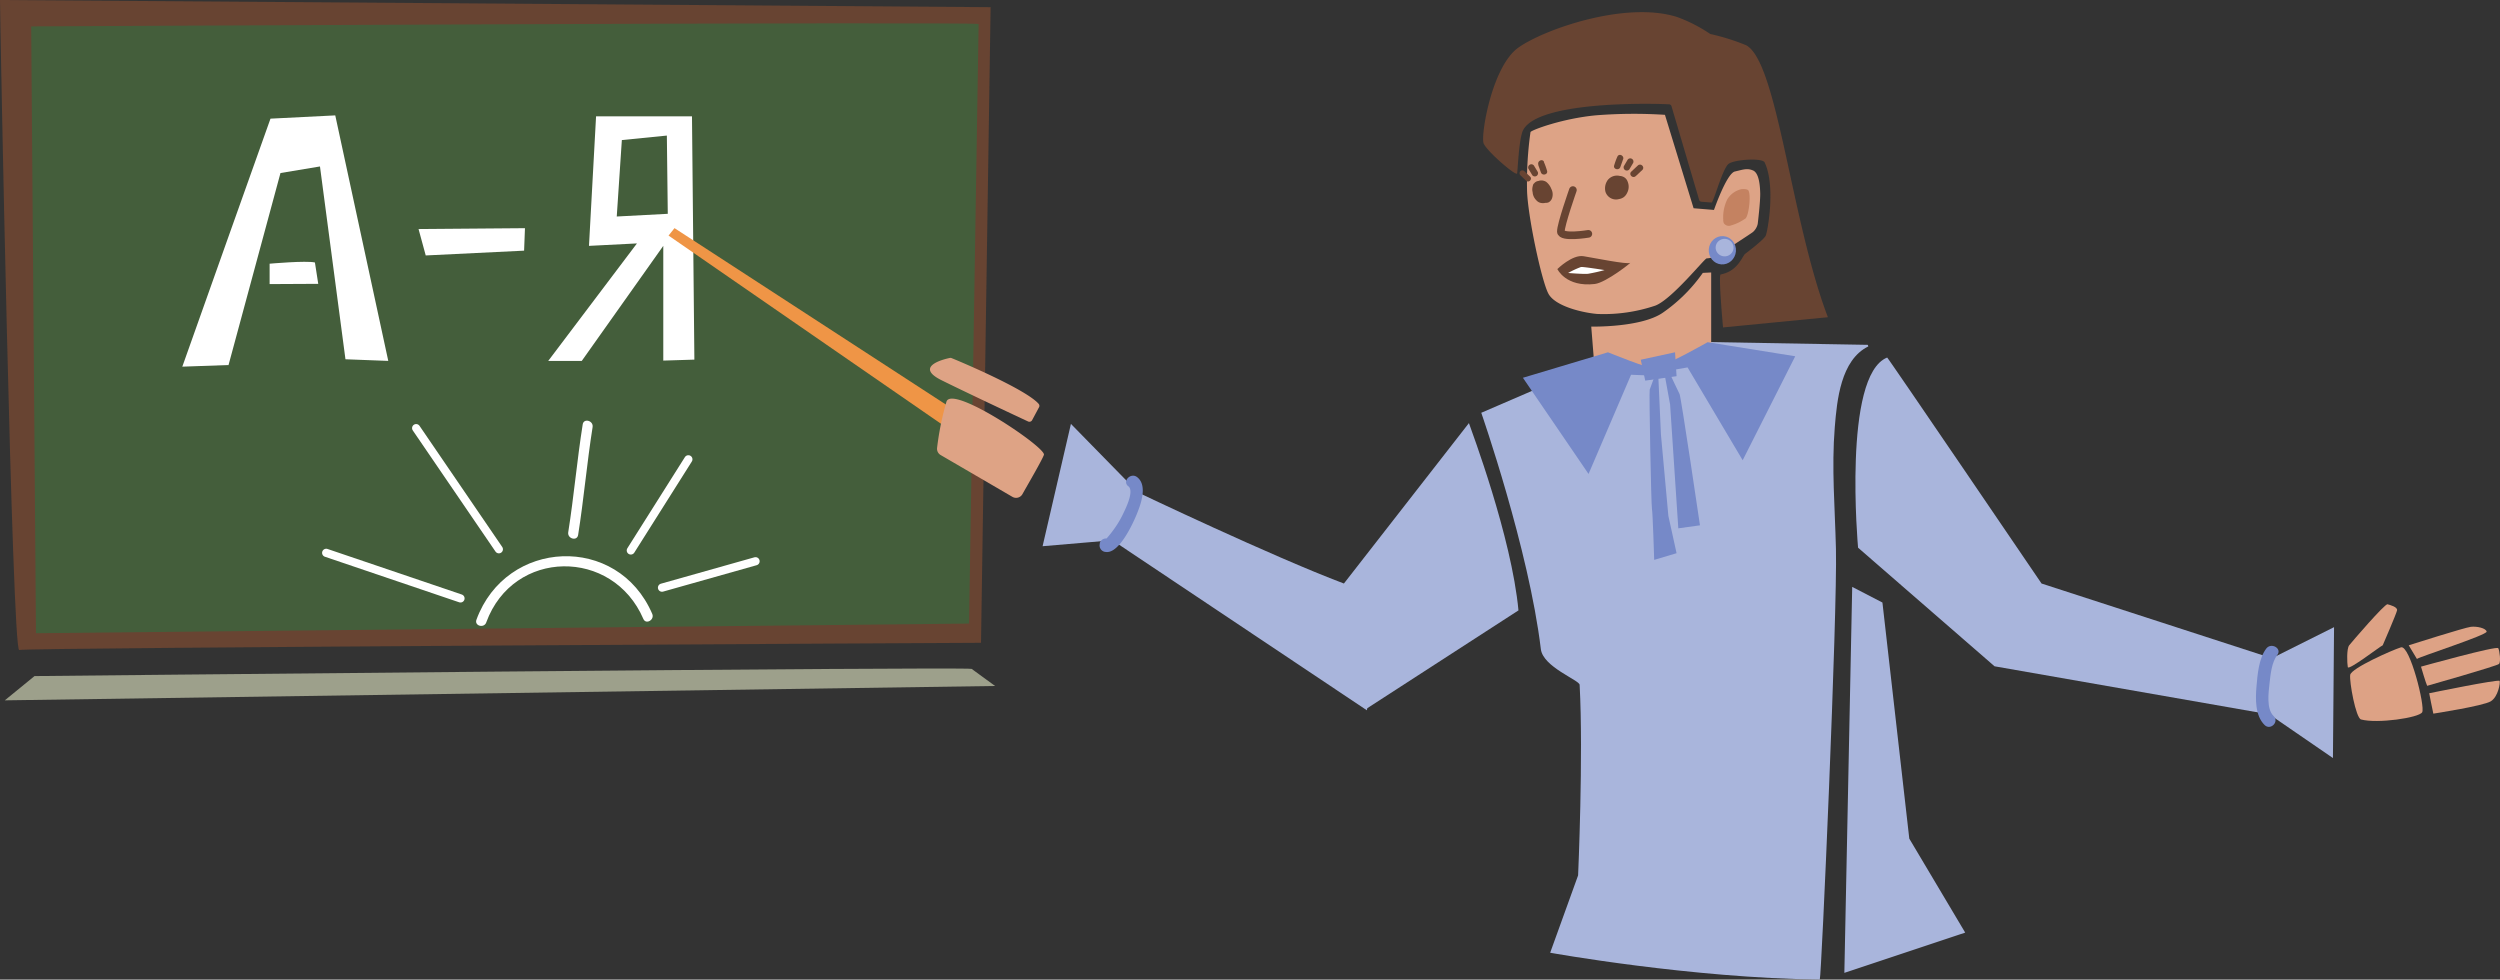 <?xml version="1.0" encoding="UTF-8"?> <svg xmlns="http://www.w3.org/2000/svg" id="Б._Вагаршпат" data-name="Б. Вагаршпат" viewBox="0 0 490.51 192.2"><rect x="0" y="0" width="490.51" height="192.2" fill="#333333" stroke="none"/><defs><style>.cls-1{fill:#684432;}.cls-2{fill:#445e3b;}.cls-3{fill:#9da08b;}.cls-4{fill:#fff;}.cls-11,.cls-5,.cls-6{fill:none;stroke-linecap:round;stroke-miterlimit:10;}.cls-5,.cls-6{stroke:#fff;}.cls-5{stroke-width:1.61px;}.cls-6{stroke-width:1.6px;}.cls-7{fill:#dda386;}.cls-8{fill:#c48261;}.cls-9{fill:#a9b5dc;}.cls-10{fill:#dda285;}.cls-11{stroke:#684432;stroke-width:1.5px;}.cls-12{fill:#7689c8;}.cls-13{fill:#ef9546;}.cls-14{fill:#dea385;}</style></defs><title>13.2</title><g id="Layer_63" data-name="Layer 63"><path class="cls-1" d="M1120.44,97.44c0,3.29,2.36,128,3.77,127.53s188.71-1.41,188.71-1.41l1.88-124.71Z" transform="translate(-1120.44 -97.44)"></path><path class="cls-2" d="M1312.45,102.15c-1.88-.48-185.89.47-185.89.47l.94,119.06,183.07-1.89Z" transform="translate(-1120.44 -97.44)"></path><path class="cls-3" d="M1311.09,228.68c-1.88-.47-183.88,1.41-183.88,1.41l-5.83,4.76,194.3-2.82Z" transform="translate(-1120.44 -97.44)"></path><path class="cls-4" d="M1256.68,168l-.47-47.73h-18.82L1236,145.68l9.41-.48L1228,168.26h6.58l16-22.58v22.51Zm-15.23-28.08,1-15,8.83-.88.18,15.35Z" transform="translate(-1120.44 -97.44)"></path><path class="cls-4" d="M1156.21,169.38c.43-1.29,17.3-48.66,17.3-48.66l12.71-.64,10.4,48.17-8.4-.32-5-37.83-7.75,1.29-10.19,37.67Z" transform="translate(-1120.44 -97.44)"></path><path class="cls-4" d="M1182.23,148.94c-1.72-.4-8.89.24-8.89.24v4l9.54-.05Z" transform="translate(-1120.44 -97.44)"></path><polygon class="cls-4" points="103 44.77 82.12 44.94 83.53 50.12 102.83 49.18 103 44.77"></polygon><path class="cls-4" d="M1215.85,219.54c5.3-14.46,24.82-14.61,30.82-.66.51,1.18,2.25.16,1.74-1-6.78-15.75-28.67-14.76-34.49,1.15-.45,1.22,1.49,1.74,1.93.53Z" transform="translate(-1120.44 -97.44)"></path><path class="cls-4" d="M1233.87,202.41c1.11-7,1.73-14.14,2.84-21.17.2-1.27-1.74-1.81-1.94-.54-1.11,7-1.73,14.14-2.84,21.17-.2,1.27,1.73,1.81,1.94.54Z" transform="translate(-1120.44 -97.44)"></path><line class="cls-5" x1="129.89" y1="115.3" x2="148.24" y2="110.12"></line><line class="cls-5" x1="123.77" y1="108" x2="135.06" y2="90.12"></line><line class="cls-5" x1="90.35" y1="117.41" x2="64" y2="108.47"></line><line class="cls-6" x1="97.88" y1="107.77" x2="81.65" y2="84"></line></g><g id="Layer_65" data-name="Layer 65"><path class="cls-7" d="M1465.31,141.38a3,3,0,0,1-.92,1.57c-.43.36-7.5,4.92-7.5,4.92a9,9,0,0,1-1.6.27c-.4,0-6.79,8-10.06,9.26a31.61,31.61,0,0,1-11.41,1.64c-2.75-.23-8.19-1.46-9.56-3.95s-4.16-15.68-4.21-20.48a71,71,0,0,1,.68-11.26c.15-.36,6.15-2.66,12.92-3.29a94.72,94.72,0,0,1,13.46-.09l5.62,18.33,4,.33s2.49-7.17,4.1-7.54,2.4-.7,3.55-.21,1.37,2.76,1.42,4.41S1465.31,141.38,1465.31,141.38Z" transform="translate(-1120.44 -97.44)"></path><path class="cls-1" d="M1435.79,132.89a2.33,2.33,0,0,1,2.51-.92l.12,0a2.45,2.45,0,0,1,.56.18,1.61,1.61,0,0,1,.82.95,2.57,2.57,0,0,1-.12,2.2,2.13,2.13,0,0,1-.69.85,2.19,2.19,0,0,1-.91.35,2.09,2.09,0,0,1-.63.08,2.18,2.18,0,0,1-2-1.47,2.75,2.75,0,0,1,.38-2.26" transform="translate(-1120.44 -97.44)"></path><path class="cls-1" d="M1421.16,134a3.1,3.1,0,0,1,.1-.36.49.49,0,0,1,.18-.22,1.22,1.22,0,0,1,.83-.47h0a1.74,1.74,0,0,1,1.55.18,3.25,3.25,0,0,1,1,1.38,2.34,2.34,0,0,1,.15,1.79,1.48,1.48,0,0,1-.65.82,1.29,1.29,0,0,1-.53.12l-.18,0a.92.92,0,0,1-.37.05.85.85,0,0,1-.23,0h0a1.59,1.59,0,0,1-1.13-.55,2.5,2.5,0,0,1-.62-1,2.45,2.45,0,0,1-.11-.59,2.08,2.08,0,0,1-.06-.74,2.71,2.71,0,0,1,.06-.38" transform="translate(-1120.44 -97.44)"></path><path class="cls-8" d="M1463,140.24a9.3,9.3,0,0,1-3.13,1.49,1.18,1.18,0,0,1-1.21-.5,1.44,1.44,0,0,1-.11-.68,8,8,0,0,1,.79-4,4.39,4.39,0,0,1,2.59-1.95c.35-.1,1.41-.13,1.59.27.5,1.11,0,4.75-.52,5.32" transform="translate(-1120.44 -97.44)"></path><path class="cls-9" d="M1424.59,284.37s27.74,5,52.9,5.26c.32-.48,3.47-71.93,3.17-84.5-.19-8-.88-15.9-.23-23.86.43-5.27,1.16-13.2,6.58-15.86l-.1-.31-33.57-.59-20.19,4.39-22.08,9.53s9.34,26.77,11.69,46.37c.42,3.51,7.55,6.07,7.61,7,.75,13.83-.3,37.39-.3,37.39Z" transform="translate(-1120.44 -97.44)"></path><path class="cls-10" d="M1456.18,150.9l0,14.36s-5.31,3.2-10.19,3.61-12.74.17-12.74.17l-.6-7.52s9.71.22,14-2.7a31.48,31.48,0,0,0,7.89-7.84Z" transform="translate(-1120.44 -97.44)"></path><path class="cls-11" d="M1429.05,134.73s-2.4,6.82-2.36,8.15,5.39.44,5.39.44" transform="translate(-1120.44 -97.44)"></path><path class="cls-1" d="M1437.79,128.14a13.43,13.43,0,0,0-.64,1.74c-.26.76.94,1.09,1.21.33.09-.24.17-.49.26-.73l.19-.54c0-.07.19-.42.06-.17.37-.71-.71-1.34-1.08-.63Z" transform="translate(-1120.44 -97.44)"></path><path class="cls-1" d="M1439.8,128.76l-.75,1.27a.63.63,0,0,0,1.08.63l.75-1.27a.63.63,0,0,0-1.08-.63Z" transform="translate(-1120.44 -97.44)"></path><path class="cls-1" d="M1441.79,129.91l-1.29,1.21c-.59.55.29,1.43.88.88.43-.4.87-.8,1.29-1.21.58-.56-.3-1.44-.88-.88Z" transform="translate(-1120.44 -97.44)"></path><path class="cls-1" d="M1423.34,129.19a12.87,12.87,0,0,1,.63,1.74c.27.76-.94,1.08-1.2.33-.09-.25-.18-.49-.26-.74l-.2-.54c0-.07-.18-.42,0-.16-.37-.72.71-1.35,1.08-.63Z" transform="translate(-1120.44 -97.44)"></path><path class="cls-1" d="M1421.4,129.92l.76,1.26a.63.63,0,0,1-1.08.63l-.76-1.26a.63.63,0,0,1,1.08-.63Z" transform="translate(-1120.44 -97.44)"></path><path class="cls-1" d="M1419.5,131l1.15,1.09c.52.5-.26,1.3-.79.8l-1.14-1.09a.56.56,0,0,1,.78-.8Z" transform="translate(-1120.44 -97.44)"></path><polygon class="cls-12" points="328.65 69.12 321.92 70.58 322.8 74.68 328.95 73.81 328.65 69.12"></polygon><path class="cls-12" d="M1444.56,169.49c0,.58-8.63-2.93-8.63-2.93l-16.69,5,12.88,18.87,8.34-19.46,3.81.15Z" transform="translate(-1120.44 -97.44)"></path><path class="cls-12" d="M1447.3,168.58c.08.58,8.18-4,8.18-4l17.19,2.76-10.31,20.4-10.81-18.21-3.75.64Z" transform="translate(-1120.44 -97.44)"></path><path class="cls-12" d="M1445.73,169.49s-1.46,3.95-1.61,4.39.29,22.83.44,23.41.44,10,.44,10l4.39-1.31-1.61-7.32-1.46-16Z" transform="translate(-1120.44 -97.44)"></path><path class="cls-12" d="M1447.8,170.14c.13.37,1.88,4,2.18,4.62s4,25.75,4,25.75l-4.25.59-1.61-24.3-1.31-7.17h.87Z" transform="translate(-1120.44 -97.44)"></path><ellipse class="cls-12" cx="1458.26" cy="146.52" rx="2.78" ry="2.67" transform="translate(72.67 1490.5) rotate(-85.31)"></ellipse><ellipse class="cls-9" cx="1458.71" cy="146" rx="1.72" ry="1.76" transform="translate(73.59 1490.47) rotate(-85.31)"></ellipse><path class="cls-1" d="M1463,106.3a42.76,42.76,0,0,0-7-2.19,29.75,29.75,0,0,0-6.5-3.33c-10.1-3.21-26.1,2.41-31.15,6s-7.28,16.41-6.87,18.62c.26,1.37,6.38,6.65,6.62,6.08.11-.26.33-6.78,1.16-8.46,2.87-5.85,25.6-5.29,28.69-5.11a.5.5,0,0,1,.44.36l5.43,18.39a.5.5,0,0,0,.43.36l2,.16c.39,0,2.12-6.56,3.31-7.56,1-.87,6.68-1.28,7.12-.3,2.18,4.66.58,13.49.21,14.34s-4.11,3.63-4.11,3.63c-.75,1-1.6,3.39-4.74,4-.48.1.47,10.39.47,10.39l20.57-2C1471.79,140.52,1469.19,109.46,1463,106.3Z" transform="translate(-1120.44 -97.44)"></path><path class="cls-1" d="M1426,150.23s2.92-2.89,5.15-2.52,8.52,1.64,9.11,1.31-4.68,3.88-6.92,4.14C1427.66,153.82,1426,150.23,1426,150.23Z" transform="translate(-1120.44 -97.44)"></path><path class="cls-4" d="M1428.11,151s3,.25,3.9.16a33.13,33.13,0,0,0,3.25-.73s-4.28-.69-4.63-.6A17.27,17.27,0,0,0,1428.11,151Z" transform="translate(-1120.44 -97.44)"></path><polygon class="cls-9" points="369.34 118.22 363.41 115.15 361.87 190.88 385.58 182.98 374.61 164.54 369.34 118.22"></polygon><path class="cls-9" d="M1578.17,246.17l.22-25.68-12.2,6.1L1521,211.93s-30.29-44.56-30.29-44.34c-8.78,3.51-5.71,37.31-5.71,37.31l26.78,23.27,53.93,9.44Z" transform="translate(-1120.44 -97.44)"></path><path class="cls-10" d="M1581.56,229.85c-.2,1.31,1.1,8.47,2.12,8.75,3.18.87,11.37-.33,12-1.41s-2.42-13.28-4.16-12.74S1581.77,228.54,1581.56,229.85Z" transform="translate(-1120.44 -97.44)"></path><path class="cls-10" d="M1597.87,237.46c-.14-.53-.81-4-.81-4s13.69-2.82,13.82-2.42-.27,3.09-1.74,4S1597.87,237.46,1597.87,237.46Z" transform="translate(-1120.44 -97.44)"></path><path class="cls-10" d="M1596.66,232c-.27-.54-1.21-3.76-1.21-3.76s14.89-4.15,15.16-3.62.54,2.69.14,3.09S1596.66,232,1596.66,232Z" transform="translate(-1120.44 -97.44)"></path><path class="cls-10" d="M1594.65,226.73c.4-.4,13.82-4.7,13.68-5.37s-1.88-1.07-3.08-.94-12.21,3.63-12.21,3.63Z" transform="translate(-1120.44 -97.44)"></path><path class="cls-10" d="M1587.94,224.05c-.41.13-6.71,5-6.85,4.29s-.26-3.62.27-4.29,7-8.19,7.52-8.05,2,.53,1.87,1.2S1587.94,224.05,1587.94,224.05Z" transform="translate(-1120.44 -97.44)"></path></g><g id="Layer_64" data-name="Layer 64"><polygon class="cls-13" points="132.34 44.76 202.58 90.42 200.24 93.93 131.17 46.22 132.34 44.76"></polygon><path class="cls-14" d="M1324.23,176.68c-2.5-2.87-15.51-8.35-17.14-9a.65.65,0,0,0-.34,0c-1.13.24-7,1.67-1.58,4.36,4.25,2.12,14.62,7,17,8.1a.6.6,0,0,0,.78-.27l1.31-2.45A.59.59,0,0,0,1324.23,176.68Z" transform="translate(-1120.44 -97.44)"></path><path class="cls-14" d="M1306.15,176.22c1.2-3.33,19.58,9.05,19.11,10.46-.34,1-3,5.55-4.23,7.74a1.43,1.43,0,0,1-1.94.51L1305,186.72a1.42,1.42,0,0,1-.7-1.41A56,56,0,0,1,1306.15,176.22Z" transform="translate(-1120.44 -97.44)"></path><path class="cls-9" d="M1418.37,217.2c-1.36-14.5-9.27-35.39-9.72-36.75l-24.53,31.48c-14.15-5.34-40.38-17.86-40.38-17.86l-13.18-13.46-5.56,24,13.7-1.17,49.92,33.36.09-.41Z" transform="translate(-1120.44 -97.44)"></path><path class="cls-12" d="M1341.82,192.84c1.18.91-.46,4.24-.92,5.2a19,19,0,0,1-1.6,2.81,22.11,22.11,0,0,1-1.88,2.39l1.21,1.58,0-.15-1.54.87.11,0a1.25,1.25,0,0,0,.66-2.41l-.1,0a1.27,1.27,0,0,0-1.54.87l0,.15a1.28,1.28,0,0,0,1.21,1.59c2.57.34,5.26-5.5,6-7.3s2.27-5.7.14-7.37c-1.25-1-3,.77-1.77,1.77Z" transform="translate(-1120.44 -97.44)"></path><path class="cls-12" d="M1565.09,224.69c-1.47,1.93-1.72,5.13-1.92,7.46s-.3,5.7,1.6,7.55c1.15,1.12,2.92-.65,1.76-1.77-1.44-1.41-1-4.58-.8-6.39s.42-4.14,1.52-5.59c1-1.28-1.2-2.53-2.16-1.26Z" transform="translate(-1120.44 -97.44)"></path></g></svg> 